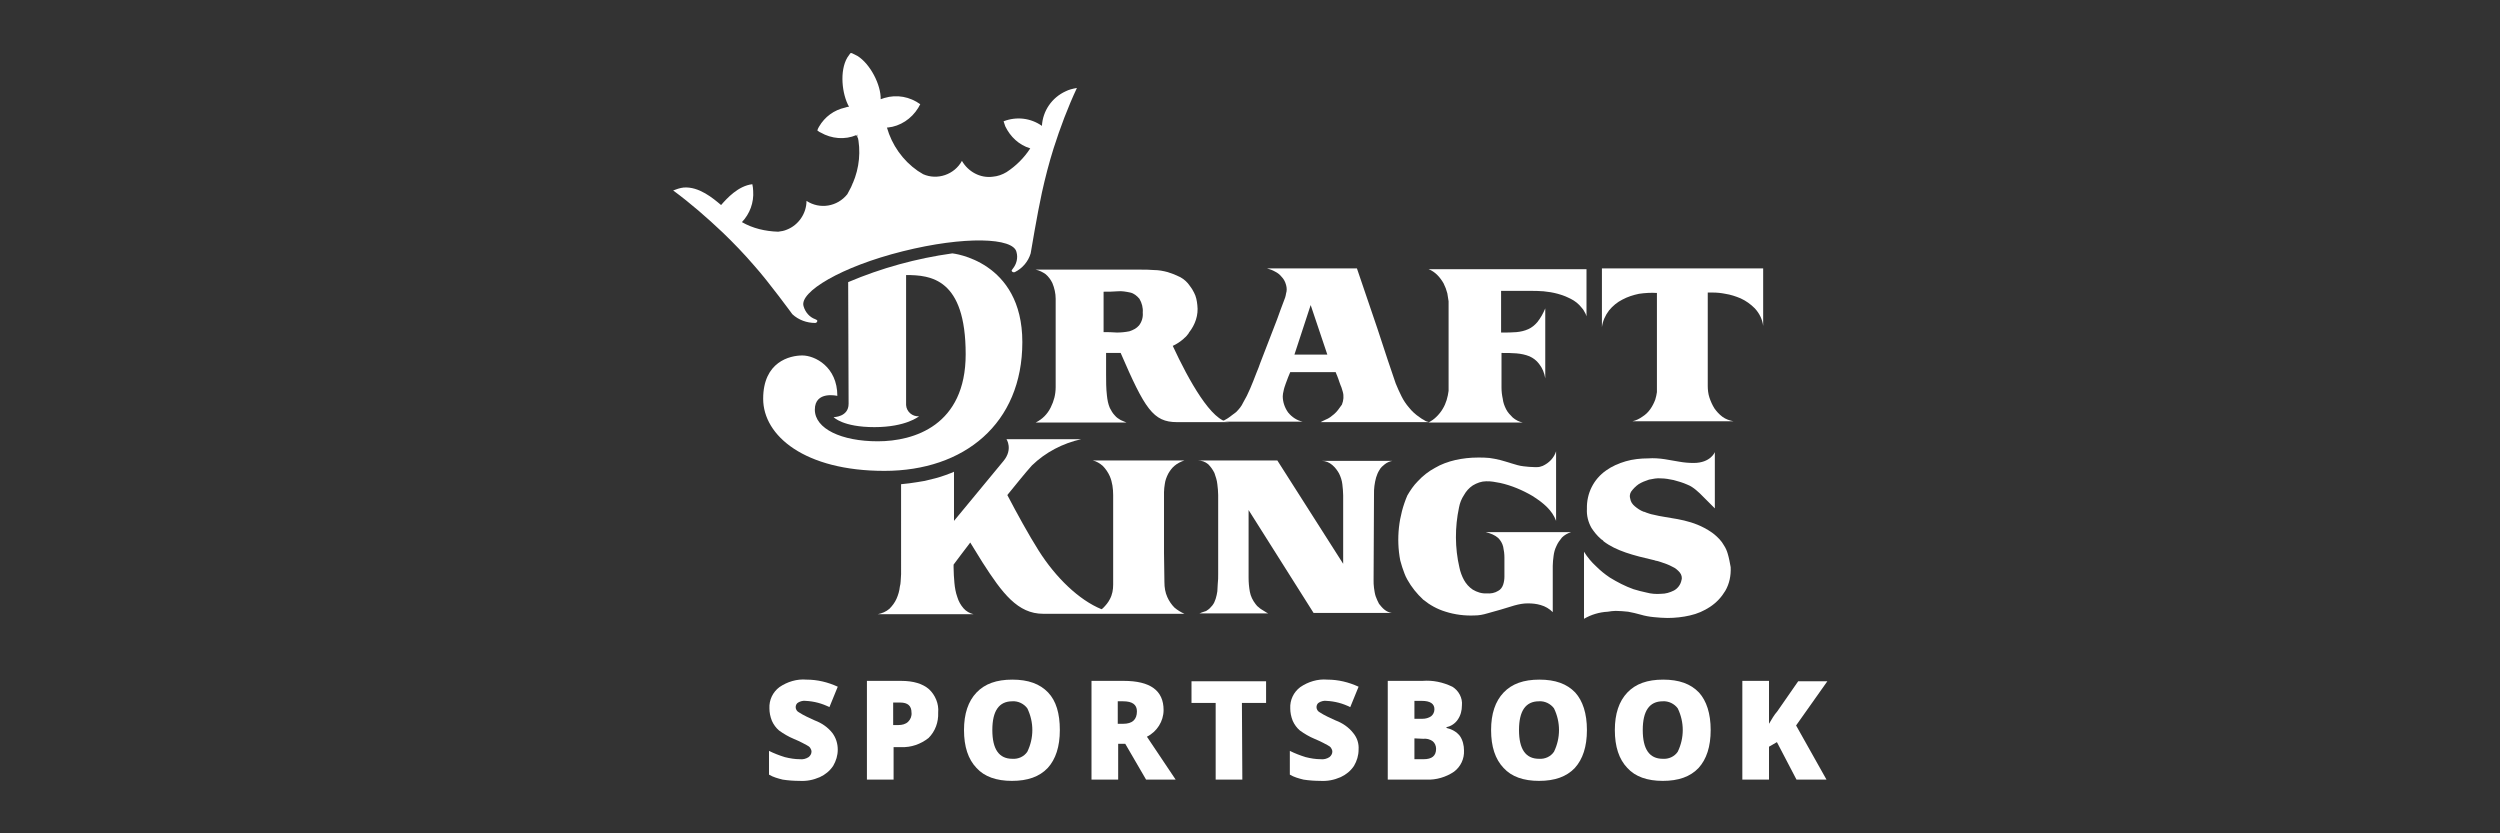 <?xml version="1.0" encoding="utf-8"?>
<!-- Generator: Adobe Illustrator 23.0.6, SVG Export Plug-In . SVG Version: 6.00 Build 0)  -->
<svg version="1.1" id="Warstwa_3" xmlns="http://www.w3.org/2000/svg" xmlns:xlink="http://www.w3.org/1999/xlink" x="0px" y="0px"
	 viewBox="0 0 600 200" style="enable-background:new 0 0 600 200;" xml:space="preserve">
<rect x="0" y="0" width="600" height="200" fill="#333333" stroke="none"/>
<style type="text/css">
	.st0{fill:#FFFFFF;}
</style>
<g transform="translate(-24.939 -39.19)">
	<path class="st0" d="M226,219.1c0,1.4-0.4,2.7-1.1,3.9c-0.8,1.2-1.9,2.1-3.2,2.7c-1.6,0.7-3.2,1-4.9,0.9c-1.3,0-2.7-0.1-4-0.3
		c-1.2-0.3-2.3-0.6-3.3-1.2v-5.7c1.2,0.6,2.5,1.1,3.8,1.5c1.2,0.3,2.4,0.5,3.6,0.5c0.7,0.1,1.5-0.1,2.1-0.5c0.4-0.3,0.7-0.8,0.7-1.3
		c0-0.3-0.1-0.6-0.3-0.9c-0.2-0.3-0.5-0.5-0.9-0.7c-0.4-0.2-1.4-0.8-3.1-1.5c-1.2-0.5-2.4-1.2-3.5-2c-0.7-0.6-1.3-1.4-1.7-2.3
		c-0.4-1-0.6-2-0.6-3c-0.1-2,0.8-3.9,2.4-5.1c1.9-1.3,4.2-2,6.5-1.8c2.6,0,5.1,0.6,7.5,1.7l-2,4.9c-1.8-0.9-3.7-1.4-5.7-1.5
		c-0.6-0.1-1.3,0.1-1.8,0.4c-0.4,0.2-0.6,0.7-0.6,1.1c0,0.5,0.3,1,0.7,1.2c1.2,0.8,2.6,1.4,3.9,2c1.6,0.6,3.1,1.6,4.2,3
		C225.6,216.3,226,217.7,226,219.1z"/>
	<path class="st0" d="M250.1,210.2c0.1,2.3-0.7,4.5-2.3,6.1c-1.9,1.5-4.2,2.3-6.6,2.2h-1.8v7.8H233v-23.7h8.2c3,0,5.2,0.7,6.7,2
		C249.4,206,250.3,208.1,250.1,210.2L250.1,210.2z M239.4,213.2h1.2c0.8,0,1.7-0.2,2.3-0.8c0.6-0.6,0.9-1.4,0.8-2.2
		c0-1.6-0.9-2.4-2.7-2.4h-1.7V213.2z"/>
	<path class="st0" d="M279.3,214.4c0,4-1,7-2.9,9.1c-2,2.1-4.8,3.1-8.6,3.1c-3.7,0-6.6-1-8.5-3.1c-2-2.1-3-5.1-3-9.1
		c0-3.9,1-6.9,3-9c2-2.1,4.8-3.1,8.6-3.1c3.8,0,6.6,1,8.6,3.1C278.4,207.4,279.3,210.4,279.3,214.4L279.3,214.4z M263.1,214.4
		c0,4.6,1.6,6.9,4.8,6.9c1.4,0.1,2.8-0.5,3.6-1.7c1.6-3.3,1.6-7.1,0-10.4c-0.8-1.1-2.2-1.8-3.6-1.7
		C264.7,207.5,263.1,209.8,263.1,214.4L263.1,214.4z"/>
	<path class="st0" d="M293.3,217.7v8.6h-6.4v-23.7h7.7c6.4,0,9.6,2.3,9.6,7c0,2.7-1.6,5.2-4,6.4l6.9,10.3H300l-5-8.6H293.3z
		 M293.3,212.9h1.2c2.2,0,3.3-1,3.3-3c0-1.6-1.1-2.4-3.3-2.4h-1.3V212.9z"/>
	<path class="st0" d="M323.1,226.3h-6.4v-18.4h-5.8v-5.2h17.9v5.2h-5.8L323.1,226.3z"/>
	<path class="st0" d="M351,219.1c0,1.4-0.4,2.7-1.1,3.9c-0.8,1.2-1.9,2.1-3.2,2.7c-1.6,0.7-3.2,1-4.9,0.9c-1.3,0-2.7-0.1-4-0.3
		c-1.2-0.3-2.3-0.6-3.3-1.2v-5.7c1.2,0.6,2.5,1.1,3.8,1.5c1.2,0.3,2.4,0.5,3.6,0.5c0.7,0.1,1.5-0.1,2.1-0.5c0.4-0.3,0.7-0.8,0.7-1.3
		c0-0.3-0.1-0.6-0.3-0.9c-0.2-0.3-0.5-0.5-0.9-0.7c-0.4-0.2-1.4-0.8-3.1-1.5c-1.2-0.5-2.4-1.2-3.5-2c-0.7-0.6-1.3-1.4-1.7-2.3
		c-0.4-1-0.6-2-0.6-3c-0.1-2,0.8-3.9,2.4-5.1c1.9-1.3,4.2-2,6.5-1.8c2.6,0,5.1,0.6,7.5,1.7l-2,4.9c-1.8-0.9-3.7-1.4-5.7-1.5
		c-0.6-0.1-1.3,0.1-1.8,0.4c-0.4,0.2-0.6,0.7-0.6,1.1c0,0.5,0.3,1,0.7,1.2c1.2,0.8,2.6,1.4,3.9,2c1.6,0.6,3.1,1.6,4.2,3
		C350.7,216.3,351.1,217.7,351,219.1L351,219.1z"/>
	<path class="st0" d="M358,202.6h8.3c2.5-0.2,4.9,0.3,7.2,1.4c1.5,0.9,2.5,2.7,2.3,4.5c0,1.2-0.3,2.4-1,3.4
		c-0.6,0.9-1.6,1.6-2.7,1.8v0.2c1.3,0.3,2.4,0.9,3.2,1.9c0.7,1,1,2.3,1,3.5c0.1,2-0.8,3.9-2.4,5.1c-1.9,1.3-4.3,2-6.6,1.9H358
		L358,202.6z M364.4,211.7h1.9c0.8,0,1.5-0.2,2.1-0.6c0.5-0.4,0.8-1,0.8-1.7c0-1.3-1-2-3-2h-1.8V211.7z M364.4,216.4v5h2.2
		c2,0,3-0.8,3-2.5c0-0.7-0.3-1.4-0.8-1.8c-0.7-0.5-1.5-0.7-2.3-0.6L364.4,216.4z"/>
	<path class="st0" d="M405.8,214.4c0,4-1,7-2.9,9.1c-2,2.1-4.8,3.1-8.6,3.1c-3.7,0-6.6-1-8.5-3.1c-2-2.1-3-5.1-3-9.1
		c0-3.9,1-6.9,3-9c2-2.1,4.8-3.1,8.6-3.1c3.8,0,6.6,1,8.6,3.1C404.8,207.4,405.8,210.4,405.8,214.4L405.8,214.4z M389.5,214.4
		c0,4.6,1.6,6.9,4.8,6.9c1.4,0.1,2.8-0.5,3.6-1.7c1.6-3.3,1.6-7.1,0-10.4c-0.8-1.1-2.2-1.8-3.6-1.7
		C391.1,207.5,389.5,209.8,389.5,214.4L389.5,214.4z"/>
	<path class="st0" d="M435.5,214.4c0,4-1,7-2.9,9.1c-2,2.1-4.8,3.1-8.6,3.1c-3.7,0-6.6-1-8.5-3.1c-2-2.1-3-5.1-3-9.1
		c0-3.9,1-6.9,3-9c2-2.1,4.8-3.1,8.6-3.1c3.8,0,6.6,1,8.6,3.1C434.5,207.4,435.5,210.4,435.5,214.4L435.5,214.4z M419.2,214.4
		c0,4.6,1.6,6.9,4.8,6.9c1.4,0.1,2.8-0.5,3.6-1.7c1.6-3.3,1.6-7.1,0-10.4c-0.8-1.1-2.2-1.8-3.6-1.7
		C420.8,207.5,419.2,209.8,419.2,214.4L419.2,214.4z"/>
	<path class="st0" d="M463.3,226.3h-7.2l-4.7-9l-1.9,1.1v7.9h-6.4v-23.7h6.4v10.3c0.6-1,1.2-2.1,2-3l5-7.2h7l-7.5,10.6L463.3,226.3z
		"/>
	<path class="st0" d="M230.5,71.5c0,0,0.1,0.3,0.3,0.9c-0.1-0.3-0.1-0.7-0.2-1C230.6,71.5,230.5,71.5,230.5,71.5"/>
	<path class="st0" d="M230.5,71.5c0,0,0.1,0.3,0.3,0.9c-0.1-0.3-0.1-0.7-0.2-1C230.6,71.5,230.5,71.5,230.5,71.5"/>
	<path class="st0" d="M230.5,71.5c0,0,0.1,0.3,0.3,0.9c-0.1-0.3-0.1-0.7-0.2-1C230.6,71.5,230.5,71.5,230.5,71.5"/>
	<g>
		<path class="st0" d="M405.8,103.8h-38c0.8,0.3,1.5,0.8,2.1,1.4c0.6,0.6,1.1,1.3,1.5,2c0.4,0.8,0.7,1.6,0.9,2.4
			c0.1,0.6,0.2,1.2,0.3,1.9v21.5c-0.2,1.5-0.6,3-1.4,4.3c-0.4,0.7-0.9,1.3-1.5,1.9c-0.6,0.6-1.2,1-1.9,1.4h22.6
			c-0.9-0.2-1.7-0.6-2.4-1.2c-0.6-0.6-1.2-1.2-1.6-2c-0.4-0.8-0.7-1.6-0.8-2.5c-0.2-0.9-0.3-1.8-0.3-2.7v-8.3c1.3,0,2.5,0,3.6,0.1
			c1.1,0.1,2.1,0.3,3.1,0.7c0.9,0.4,1.7,1,2.3,1.8c0.8,1,1.3,2.2,1.5,3.5v-16.8c-0.5,1.2-1.1,2.3-1.9,3.3c-0.6,0.7-1.3,1.3-2.2,1.7
			c-0.9,0.4-1.8,0.6-2.8,0.7c-1,0.1-2.3,0.1-3.7,0.1V109l6.9,0c1.1,0,2.2,0,3.3,0.1c1.1,0.1,2.3,0.3,3.4,0.6
			c1.1,0.3,2.1,0.7,3.1,1.2c1,0.5,1.9,1.2,2.6,2.1c0.3,0.3,0.5,0.6,0.7,1c0.2,0.3,0.4,0.7,0.5,1.1V103.8z"/>
		<path class="st0" d="M409.4,103.8v13.9c0.2-1.5,0.8-2.8,1.7-4c0.9-1.1,2-2,3.2-2.6c1.3-0.7,2.6-1.1,4-1.4c1.4-0.2,2.9-0.3,4.3-0.2
			v23.8c-0.1,0.6-0.2,1.2-0.4,1.8c-0.3,0.8-0.7,1.6-1.2,2.3c-0.5,0.7-1.1,1.3-1.9,1.8c-0.7,0.5-1.5,0.9-2.4,1.1H441
			c-1-0.2-1.9-0.5-2.7-1.1c-0.8-0.6-1.4-1.3-1.9-2c-0.5-0.8-0.9-1.7-1.2-2.6c-0.3-0.9-0.4-1.9-0.4-2.8v-22.4h1.2c1,0,2,0.1,3,0.3
			c1.3,0.2,2.5,0.6,3.7,1.1c1.3,0.6,2.4,1.4,3.4,2.4c1.1,1.2,1.8,2.6,2,4.2v-13.8H409.4z"/>
		<path class="st0" d="M345.1,138.6c-0.6,0.5-1.2,1-2,1.3c-0.6,0.3-1.1,0.5-1.2,0.6h26c-0.4-0.1-0.8-0.2-1.2-0.5
			c-0.4-0.2-0.7-0.4-1.1-0.7c-0.9-0.6-1.8-1.4-2.5-2.3c-0.7-0.8-1.3-1.7-1.8-2.7c-0.5-1-1-2.1-1.4-3.1l-1.9-5.6l-2.5-7.6l-4.9-14.4
			H329c0.7,0.2,1.3,0.4,2,0.8c0.6,0.3,1.1,0.7,1.5,1.2c0.5,0.5,0.9,1.2,1.1,2c0.2,0.7,0.2,1.4,0,2c-0.1,0.7-0.3,1.3-0.6,2
			c-0.6,1.6-1.1,2.9-1.4,3.8c-0.1,0.3-0.2,0.5-0.3,0.8l-3.9,10.1c-0.2,0.6-0.5,1.4-1,2.6c-0.4,1.1-0.9,2.3-1.4,3.5
			c-0.5,1.2-1.1,2.4-1.7,3.4c-0.4,0.9-1,1.6-1.7,2.3c-0.5,0.4-1.1,0.8-1.6,1.2c-0.5,0.4-1,0.6-1.3,0.8c-0.2,0.1-0.4,0.2-0.5,0.3
			h19.4c-1.4-0.3-2.6-1.1-3.5-2.2c-0.8-1.1-1.3-2.5-1.3-3.9c0-0.4,0.1-0.9,0.2-1.3c0.1-0.6,0.3-1.1,0.5-1.7c0.2-0.6,0.4-1.1,0.6-1.6
			c0.2-0.5,0.4-0.9,0.5-1.2h10.9c0.1,0.2,0.2,0.6,0.4,1c0.2,0.4,0.3,0.9,0.5,1.4c0.2,0.5,0.3,0.9,0.5,1.3c0.1,0.4,0.2,0.7,0.3,1
			c0.3,1,0.2,2.1-0.2,3.1C346.3,137.3,345.8,138,345.1,138.6 M335.6,124.3l3.9-11.9l4,11.9H335.6z"/>
		<path class="st0" d="M306.4,122.2c0.9-0.4,1.8-1,2.6-1.7l0.2-0.2c0.4-0.3,0.7-0.7,1-1.1c0-0.1,0.1-0.1,0.1-0.2
			c1.5-1.9,2.3-4.2,2-6.6h0c-0.1-1-0.3-2.1-0.8-3c-0.3-0.6-0.6-1.1-1-1.6c-0.6-0.9-1.4-1.6-2.3-2.1c-1-0.5-2-0.9-3-1.2
			c-1.1-0.3-2.2-0.5-3.3-0.5c-1.1-0.1-2.2-0.1-3.1-0.1h-25.3c0.9,0.2,1.7,0.6,2.4,1.1c0.7,0.6,1.2,1.3,1.6,2.1
			c0.5,1.2,0.8,2.5,0.8,3.8c0,0.8,0,1.6,0,2.4v18.8c0,0.8-0.1,1.7-0.3,2.5c-0.2,0.8-0.5,1.6-0.9,2.4c-0.4,0.8-0.9,1.5-1.5,2.1
			c-0.6,0.6-1.3,1.1-2.1,1.5h21.8c-0.5-0.2-0.9-0.4-1.4-0.6c-0.5-0.3-1-0.6-1.4-1.1c-0.5-0.5-0.9-1.2-1.2-1.8c-0.4-0.9-0.6-2-0.7-3
			c-0.2-1.7-0.2-3.4-0.2-5.1c0-1.7,0-3.4,0-5.1h1.5c0.7,0,1.3,0,2,0c5.8,13.4,7.8,16.6,13.5,16.6h12.6
			C315.8,140.5,310.2,130.4,306.4,122.2 M289.8,118.9v-9.7c1.1,0,2.3,0,3.4-0.1c1-0.1,2,0.1,3,0.3c0.9,0.2,1.6,0.8,2.2,1.5
			c0.6,1,0.9,2.2,0.8,3.3c0.1,1.1-0.2,2.2-0.9,3.1c-0.6,0.7-1.4,1.1-2.3,1.4c-1,0.2-2,0.3-3,0.3
			C291.8,118.9,290.8,118.9,289.8,118.9"/>
	</g>
	<path class="st0" d="M280.7,61.1c-3.3,1.5-5.5,4.7-5.7,8.3l0,0c-2.7-1.9-6.1-2.3-9.2-1.1c0.1,0.4,0.3,0.8,0.4,1.2
		c1.2,2.5,3.3,4.5,6,5.3c-1.5,2.3-3.4,4.2-5.7,5.7c-1,0.6-2.1,1-3.3,1.1c-3,0.4-5.9-1.2-7.4-3.8c-1.8,3.3-5.9,4.7-9.3,3.2
		c-0.4-0.3-0.9-0.5-1.3-0.8c-3.6-2.5-6.2-6.2-7.4-10.4c0.1,0,0.1,0,0.2,0c3-0.3,5.7-2.1,7.3-4.7c0.2-0.3,0.3-0.6,0.5-0.9
		c-2.5-1.8-5.6-2.4-8.6-1.5c-0.3,0.1-0.6,0.2-0.9,0.3c0.1-3.4-2.5-8.5-5.6-10.4c-0.4-0.2-0.8-0.4-1.2-0.6l-0.3-0.1L229,52
		c-0.2,0.3-0.5,0.7-0.7,1c-1.9,3.2-1.3,8.8,0.4,11.8c-0.3,0-0.6,0.1-0.9,0.2c-2.7,0.6-4.9,2.2-6.3,4.6c-0.2,0.3-0.3,0.6-0.4,0.9
		c0.3,0.2,0.5,0.4,0.8,0.5c2.6,1.5,5.8,1.8,8.6,0.6c0.1,0,0.1,0,0.2-0.1c0.9,3.9,0.5,8-1.1,11.7c0,0,0,0,0-0.1
		c0,0.1-0.1,0.2-0.1,0.3c-0.1,0.2-0.2,0.5-0.3,0.7c-0.3,0.6-0.6,1.1-0.9,1.7c-2.4,3-6.6,3.7-9.8,1.6c0,3-1.9,5.8-4.7,6.9
		c-0.7,0.3-1.3,0.4-2.1,0.5c-3.1-0.1-6.1-0.8-8.7-2.3c1.9-2,2.9-4.7,2.7-7.5c0-0.4-0.1-1.2-0.2-1.6c-3.4,0.4-6.1,3.4-7.5,5h0
		c-1.9-1.6-5.3-4.5-9-4.2c-0.9,0.1-1.7,0.4-2.5,0.7c4.2,3.1,8.1,6.5,11.9,10.1c2.6,2.5,5.2,5.2,7.6,8c3.4,3.8,9.1,11.6,9.1,11.6
		c1.5,1.4,3.5,2.1,5.5,2.1c0.3,0,0.5-0.3,0.5-0.5c0-0.2-0.3-0.3-0.5-0.4c-1.4-0.5-2.4-1.7-2.8-3.1c-1.1-3.4,9-9.5,23.8-13.2
		c14.8-3.7,26.6-3.3,27.3,0.2c0.4,1.4,0,2.9-0.9,4c-0.1,0.2-0.4,0.4-0.2,0.6c0.1,0.2,0.4,0.3,0.7,0.2c1.8-0.9,3.2-2.5,3.8-4.5
		c0,0,1.6-9.6,2.7-14.6c0.8-3.6,1.7-7.1,2.8-10.6c1.6-5,3.4-9.8,5.6-14.5C282.3,60.5,281.5,60.7,280.7,61.1"/>
	<path class="st0" d="M228.5,106.9c8-3.4,16.4-5.7,25-6.9c0,0,16.8,1.7,16.8,21.3s-14,30.9-33.1,30.9c-19.1,0-29.1-8.4-29.1-17.3
		c0-8.9,6.4-10.4,9.4-10.4c3,0,8.4,2.7,8.4,9.7c0,0-5.4-1.3-5.4,3.3s6.4,7.6,15.1,7.6c8.7,0,21.1-3.8,21.1-20.9
		c0-18.2-8.4-19-14.3-19v31.2c0.1,1.6,1.5,2.8,3.1,2.7c0,0-3.1,2.6-10.7,2.6s-9.8-2.4-9.8-2.4s3.6,0,3.6-3.2
		C228.6,133.1,228.5,106.9,228.5,106.9"/>
	<path class="st0" d="M439.6,172.1c-0.2-0.7-0.5-1.4-0.9-2c-0.6-1.1-1.5-2-2.5-2.8l0,0c-0.1-0.1-0.3-0.2-0.4-0.3l0,0
		c-0.6-0.4-1.2-0.8-1.8-1.1c-4.3-2.3-8.8-2.3-12.3-3.2c-0.6-0.1-1.1-0.3-1.7-0.5c-0.2-0.1-0.4-0.2-0.6-0.2c-0.8-0.3-1.5-0.8-2.1-1.3
		c-0.6-0.5-1-1.1-1.1-1.8c-0.2-0.6-0.1-1.2,0.2-1.7c0.5-0.7,1.1-1.3,1.8-1.8c0.8-0.5,1.6-0.8,2.5-1.1c1-0.2,1.9-0.4,2.9-0.3
		c1,0,2,0.2,3,0.4c1.1,0.3,2.2,0.6,3.3,1.1c0.8,0.3,1.5,0.8,2.1,1.3c0.3,0.3,0.6,0.5,0.9,0.8c0.3,0.3,0.6,0.6,1,1
		c0.3,0.3,0.7,0.7,1.1,1.1c0.4,0.4,0.9,0.9,1.5,1.5v-13.5c0,0-1,2.6-5.1,2.6c-1.1,0-2.3-0.1-3.4-0.3c-1.2-0.2-2.3-0.4-3.5-0.6
		c-1.3-0.2-2.7-0.3-4-0.2c-1.8,0-3.7,0.2-5.4,0.7c-1.7,0.5-3.3,1.2-4.7,2.2c-3,2.1-4.7,5.5-4.6,9.2c-0.1,1.6,0.3,3.2,1.1,4.6
		c0.6,0.9,1.3,1.8,2.1,2.5l0,0c0,0,0.1,0,0.1,0.1c0.1,0.1,0.2,0.2,0.3,0.2c0.1,0.1,0.3,0.2,0.4,0.4c3,2.3,7.2,3.4,12,4.5
		c0.1,0,0.2,0,0.3,0.1l0,0c0.5,0.1,1,0.2,1.5,0.4c0.9,0.3,1.8,0.6,2.7,1.1c0.7,0.3,1.3,0.8,1.8,1.4c0.4,0.5,0.6,1.2,0.4,1.8
		c-0.2,1.1-0.9,2-1.8,2.5c-1,0.5-2,0.8-3.1,0.8c-1.2,0.1-2.4,0-3.5-0.3c-1-0.2-2.1-0.5-3.1-0.8c-2-0.7-3.9-1.7-5.7-2.8
		c-1.2-0.8-2.3-1.7-3.3-2.7c-1.1-1-2.1-2.2-2.9-3.5v16.1c1.7-1,3.7-1.6,5.7-1.7c0,0,0,0,0,0c0.6-0.1,1.3-0.2,1.9-0.2
		c1,0,2,0.1,3,0.2c1,0.2,2,0.4,3,0.7c1,0.3,2.1,0.5,3.2,0.6c1.1,0.1,2.2,0.2,3.2,0.2c1.8,0,3.7-0.2,5.4-0.6c1.8-0.4,3.4-1.1,4.9-2.1
		c1.5-1,2.7-2.3,3.6-3.8c1-1.7,1.4-3.7,1.3-5.7C440.1,174.2,439.9,173.1,439.6,172.1"/>
	<path class="st0" d="M354.7,157.7c0-0.6,0-1.2,0.1-1.9c0.1-0.7,0.2-1.3,0.4-2c0.2-0.6,0.4-1.2,0.8-1.8c0.3-0.6,0.8-1,1.3-1.4
		c0.5-0.4,1.2-0.7,1.8-0.8h-16.9c0.9,0,1.8,0.4,2.5,1c0.7,0.6,1.2,1.3,1.6,2c0.4,0.8,0.7,1.7,0.8,2.6c0.1,0.9,0.2,1.8,0.2,2.7v16.4
		l-15.8-24.8h-19.1c0.9,0,1.8,0.3,2.5,0.9c0.6,0.6,1.1,1.3,1.5,2.1c0.3,0.9,0.6,1.7,0.7,2.7c0.1,0.9,0.2,1.7,0.2,2.6
		c0,0.4,0,0.9,0,1.6v17.4c0,0.8,0,1.5-0.1,2.3c0,0.6-0.1,1.2-0.1,1.8c-0.1,0.6-0.2,1.2-0.4,1.8c-0.2,0.6-0.4,1.1-0.8,1.6
		c-0.4,0.5-0.8,0.9-1.3,1.2c-0.1,0.1-0.3,0.2-0.4,0.2c-0.2,0.1-0.4,0.1-0.6,0.2c-0.2,0.1-0.4,0.1-0.5,0.2c-0.1,0-0.2,0.1-0.3,0.1
		h16.5c-0.5-0.2-0.8-0.5-1.2-0.7c-0.3-0.2-0.7-0.4-1-0.7c-0.3-0.2-0.6-0.5-0.8-0.8c-0.7-0.9-1.2-1.9-1.4-3c-0.2-1.1-0.3-2.2-0.3-3.4
		v-16.2l15.6,24.7H359c-0.7-0.1-1.3-0.4-1.8-0.8c-0.5-0.4-0.9-0.9-1.3-1.4c-0.3-0.6-0.6-1.2-0.8-1.8c-0.2-0.6-0.3-1.3-0.4-2
		c-0.1-0.7-0.1-1.3-0.1-1.9L354.7,157.7L354.7,157.7z"/>
	<path class="st0" d="M304.3,171.9v-14.6c0-0.7,0.1-1.3,0.2-2c0.1-0.8,0.4-1.6,0.8-2.4c0.4-0.7,0.9-1.4,1.5-1.9
		c0.7-0.6,1.5-1,2.4-1.3h-22c0.9,0.2,1.7,0.7,2.4,1.3c0.7,0.7,1.3,1.6,1.7,2.5c0.6,1.4,0.8,3,0.8,4.5v19.3c0,0.6,0,1.4,0,2.2
		c0,1.2-0.2,2.4-0.8,3.5c-0.4,0.8-1,1.5-1.6,2.1c-0.1,0.1-0.2,0.2-0.4,0.3c-5.4-2.2-11-7.6-15.1-14.1c-2.4-3.8-5.2-8.9-7.5-13.3
		c2.2-2.7,4.2-5.2,5.9-7.1c3.3-3.2,7.4-5.3,11.8-6.3h-17.9c0,0,1.6,2.4-0.7,5.2l-11.9,14.4v-11.8c-0.1,0.1-0.3,0.1-0.4,0.2
		c-0.5,0.2-1,0.4-1.6,0.6c-1.6,0.6-3.3,1-5,1.4c-0.6,0.1-1.2,0.2-1.8,0.3c-1.3,0.2-2.6,0.4-3.9,0.5V177l-0.1,1.7
		c0,0.4-0.1,0.9-0.2,1.3c-0.1,1-0.4,2-0.8,2.9c-0.4,0.9-1,1.7-1.7,2.4c-0.8,0.7-1.8,1.1-2.8,1.3h23c-0.9-0.2-1.8-0.7-2.4-1.4
		c-0.7-0.8-1.2-1.7-1.5-2.7c-0.4-1.1-0.6-2.3-0.7-3.4c-0.1-1.2-0.2-2.5-0.2-3.7c0-0.2,0-0.4,0-0.7c0.9-1.2,2.3-3.1,4-5.3
		c0.9,1.5,1.9,3.1,2.9,4.7c4.8,7.5,8.5,12.4,14.6,12.4c6,0,33.9,0,33.9,0c-0.9-0.4-1.7-0.9-2.4-1.5c-0.7-0.7-1.3-1.6-1.7-2.5
		c-0.5-1.1-0.7-2.3-0.7-3.6L304.3,171.9L304.3,171.9z"/>
	<path class="st0" d="M384.5,168.3c0.6,0.6,1,1.3,1.2,2.1c0.2,0.9,0.3,1.8,0.3,2.6c0,1,0,1.9,0,2.9c0,0.5,0,1.1,0,1.7
		c0,0.6-0.1,1.3-0.3,1.9c-0.2,0.6-0.6,1.2-1.2,1.5c-0.8,0.5-1.8,0.7-2.7,0.6c-1.2,0.1-2.4-0.3-3.4-0.9c-0.9-0.6-1.6-1.4-2.1-2.3
		c-0.5-0.9-0.9-2-1.1-3v0c-1.1-4.7-1.1-9.7-0.1-14.4c0.2-1.1,0.6-2.1,1.2-3c0.5-0.9,1.2-1.7,2.1-2.3c1-0.6,2.1-1,3.2-1
		c0.6,0,1.2,0,1.7,0.1c0.6,0.1,1.2,0.2,1.7,0.3c2.7,0.6,5.3,1.7,7.7,3.1c2.7,1.7,4.8,3.5,5.7,6v-16.7c-0.5,1.6-1.7,2.8-3.2,3.5
		c-0.5,0.2-0.9,0.3-1.4,0.3c-0.1,0-0.2,0-0.3,0c-0.1,0-0.1,0-0.2,0c-0.9,0-1.8-0.1-2.7-0.2c-1-0.1-1.9-0.4-2.9-0.7
		c-1-0.3-1.9-0.6-2.7-0.8c-0.9-0.2-1.7-0.4-2.6-0.5c-0.9-0.1-1.8-0.1-2.7-0.1c-1.9,0-3.7,0.2-5.5,0.6c-1.7,0.4-3.4,1-4.9,1.9
		c-1.5,0.8-2.9,1.9-4.1,3.2c-1,1-1.8,2.2-2.5,3.4l0,0c-2.1,4.9-2.7,10.4-1.7,15.6c0.3,1.1,0.6,2.1,1,3.1c0.2,0.5,0.4,1,0.7,1.5
		c1,1.8,2.3,3.4,3.8,4.8c1.6,1.3,3.4,2.3,5.4,2.9c2.2,0.7,4.6,1,6.9,0.9c1.1,0,2.1-0.2,3.1-0.5c1.1-0.3,2.1-0.6,3.2-0.9
		c1.1-0.3,2.2-0.7,3.3-1c1.1-0.3,2.1-0.5,3.2-0.5c1.1,0,2.1,0.1,3.1,0.4c1.1,0.3,2.1,0.9,2.9,1.7v-11.1c0-0.8,0.1-1.6,0.2-2.4
		c0.1-0.8,0.3-1.6,0.7-2.4c0.3-0.7,0.8-1.4,1.3-2c0.6-0.6,1.3-1,2.2-1.3h-20.5C382.7,167.2,383.7,167.6,384.5,168.3"/>
</g>
</svg>
